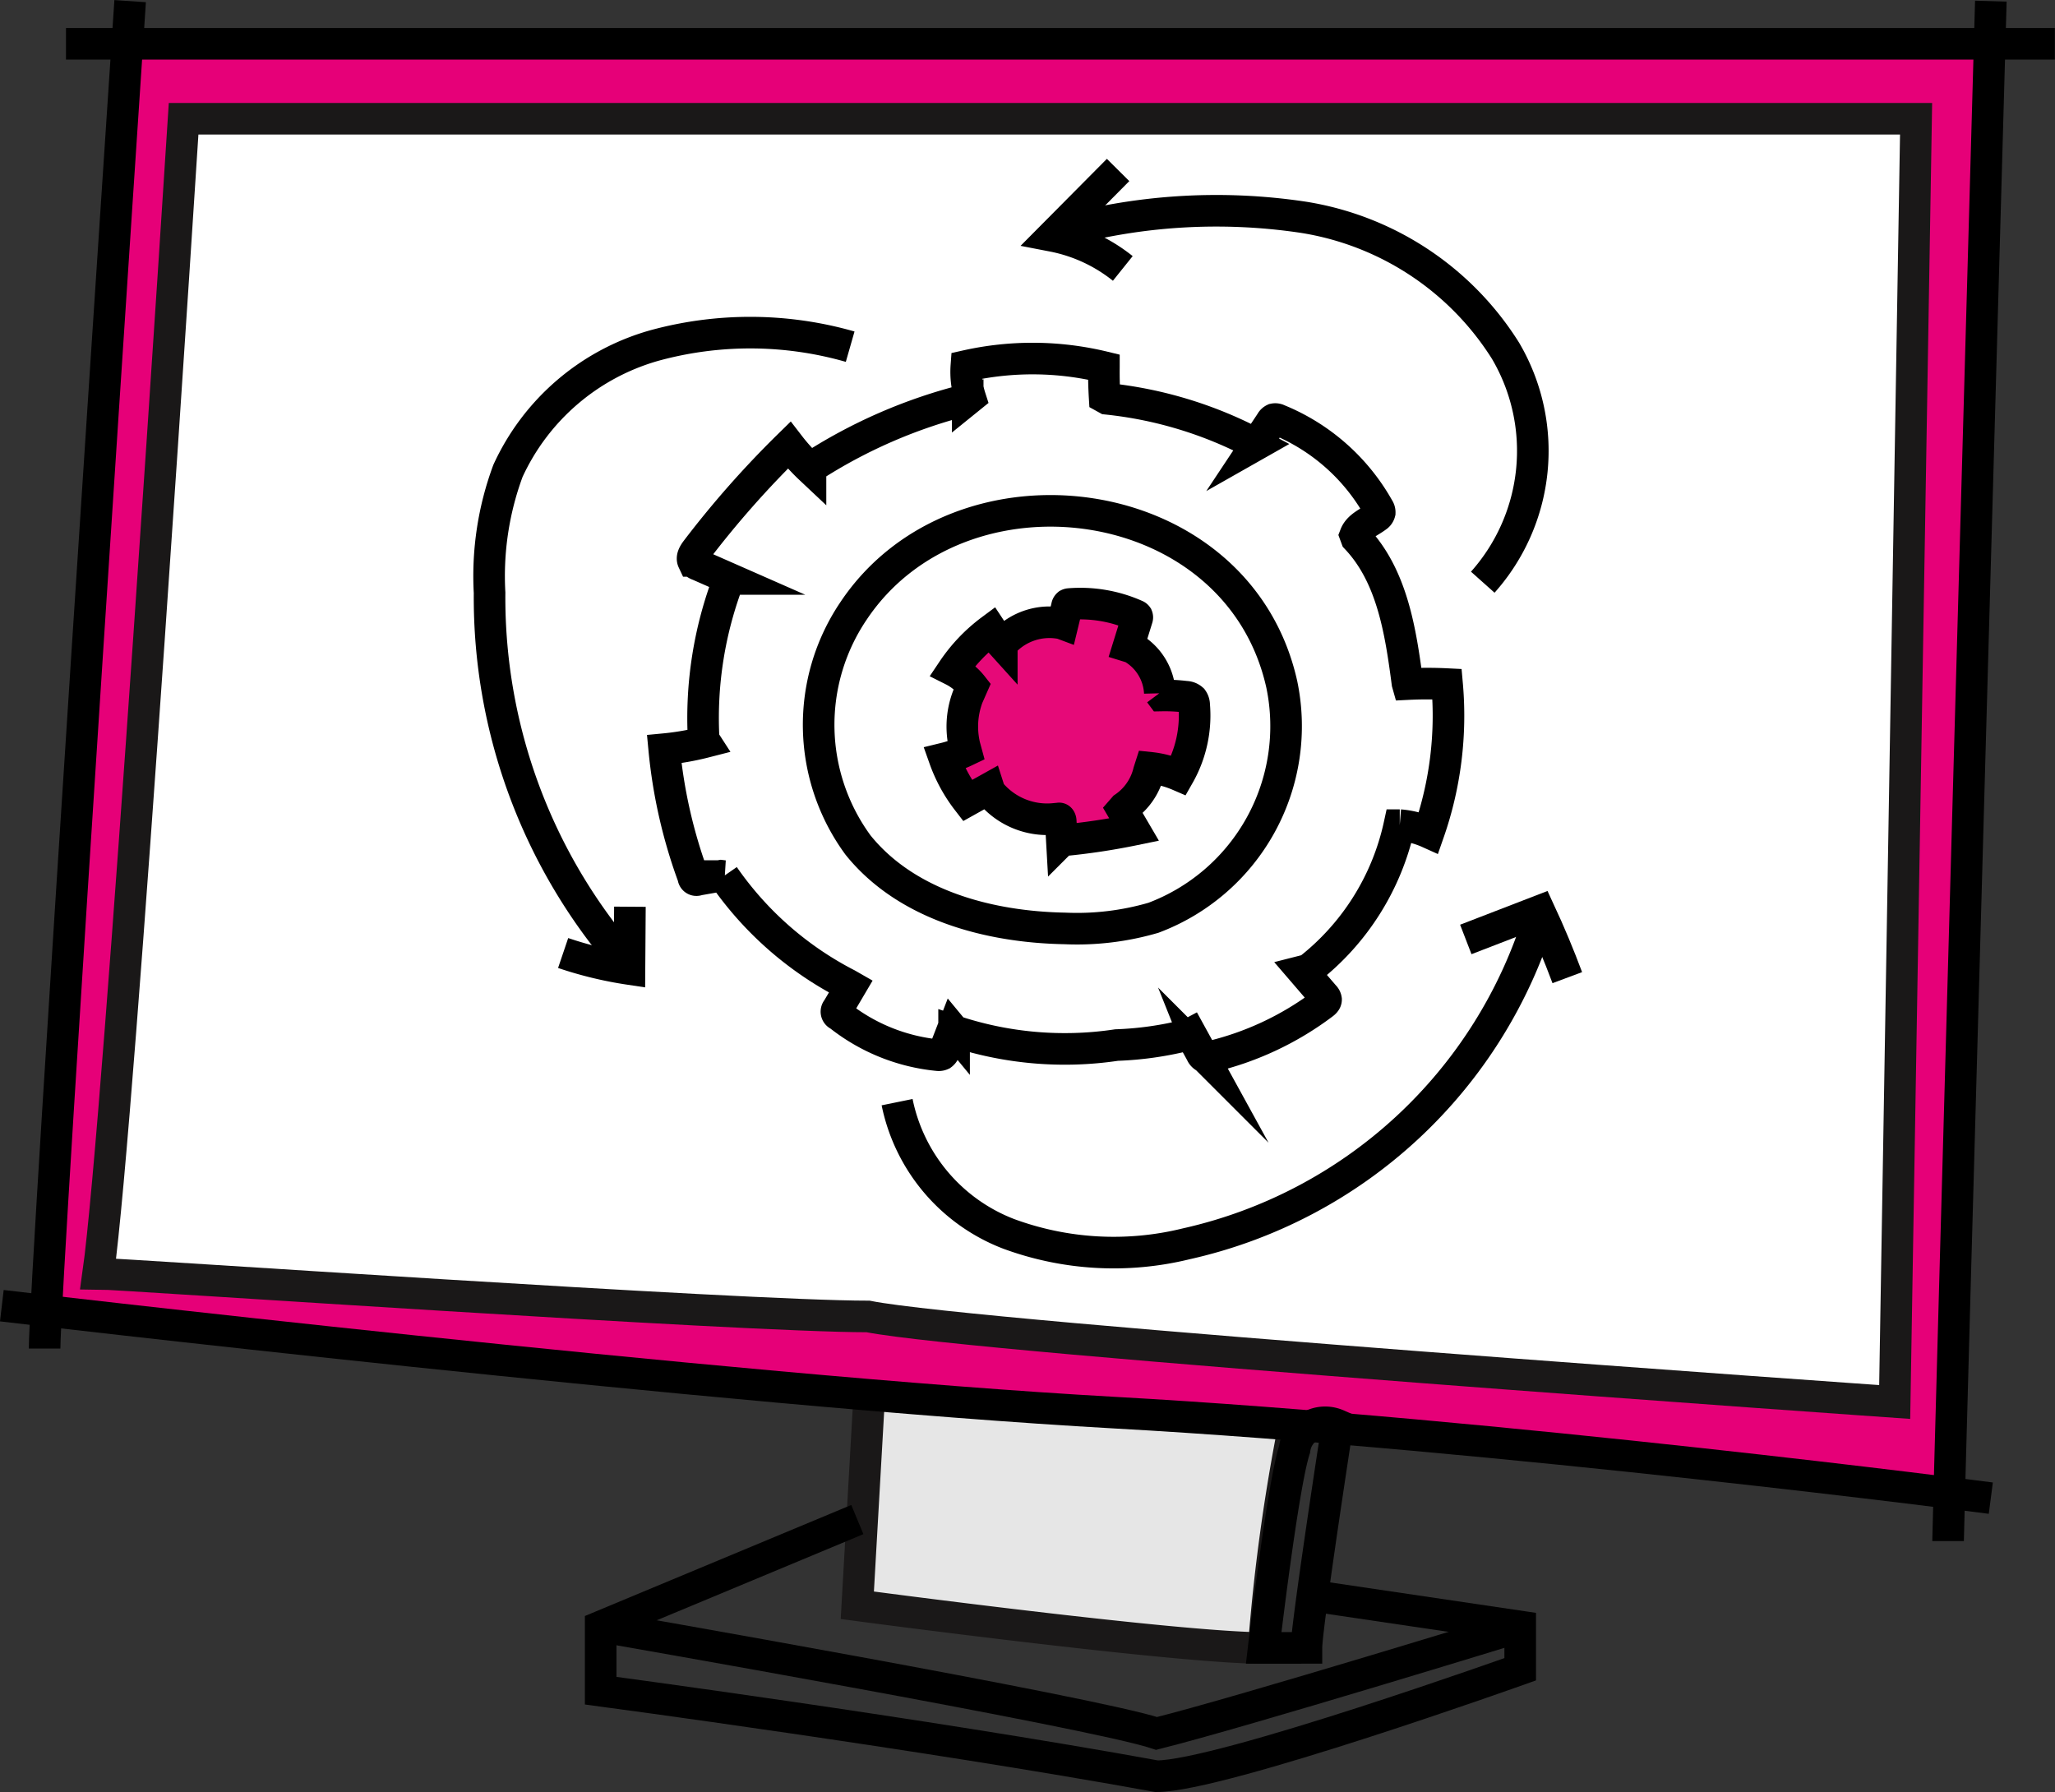<svg xmlns="http://www.w3.org/2000/svg" width="65.058" height="56.731" viewBox="0 0 65.058 56.731"><rect x="0" y="0" width="65.058" height="56.731" fill="#333333" stroke="none"/><defs><style>.a{fill:#e60078;}.b{fill:#e6e6e6;}.b,.d{stroke:#1a1818;}.b,.c,.d,.e,.f{stroke-miterlimit:10;}.c{fill:none;}.c,.e,.f{stroke:#000;}.d,.e{fill:#fff;}.f{fill:#e60978;}</style></defs><g transform="translate(-1320.759 -114.864)"><g transform="translate(1320.817 114.897)"><path class="a" d="M1329.964,120.144s-2.6,38.932-2.6,40.964l.677-.781s20.99,2.135,33.177,2.812,25.391,2.411,25.391,2.411l1.016,1.651c0-.677,1.314-47.306,1.314-47.306l-.983.246c-2.708,0-59.914-.337-59.914-.337" transform="translate(-1326.009 -118.79)"/><path class="b" d="M1452.112,328.2l-.379,6.655s10.156,1.354,12.865,1.354a59.884,59.884,0,0,1,.979-7.133" transform="translate(-1424.65 -284.069)"/><path class="c" d="M1516.256,332.548s-.983,6.382-.983,7.059h-1.354s.6-5.129.979-6.288A.975.975,0,0,1,1516.256,332.548Z" transform="translate(-1473.971 -287.472)"/><path class="c" d="M1420.584,347.273l-8.125,3.386v2.031s10.156,1.354,17.6,2.708c2.031,0,11.51-3.386,11.51-3.386v-1.354l-6.582-.974" transform="translate(-1393.5 -299.2)"/><path class="c" d="M1412.459,363.638s15.573,2.708,17.6,3.385c2.708-.677,11.51-3.385,11.51-3.385" transform="translate(-1393.5 -312.18)"/><path class="d" d="M1338.253,132.9H1393.1l-.677,40.625s-29.115-2.031-32.5-2.708c-4.063,0-23.7-1.354-24.375-1.354C1336.222,164.721,1338.253,132.9,1338.253,132.9Z" transform="translate(-1332.498 -129.174)"/><path class="c" d="M1330.636,121.442H1393.6" transform="translate(-1328.605 -120.088)"/><path class="c" d="M1330.071,114.9s-2.708,40.625-2.708,42.656" transform="translate(-1326.009 -114.897)"/><path class="c" d="M1320.817,314.544s23.021,2.708,35.208,3.385,27.76,2.708,27.76,2.708" transform="translate(-1320.817 -273.242)"/><path class="c" d="M1620.006,114.9s-1.354,48.073-1.354,48.75" transform="translate(-1557.037 -114.897)"/></g><g transform="translate(1336.256 120.245)"><path class="e" d="M1442.594,188.936a7.932,7.932,0,0,0,2.88-4.577h.013a2.758,2.758,0,0,1,.915.235,11.218,11.218,0,0,0,.583-4.7q-.623-.031-1.246,0l-.009-.032c-.214-1.635-.482-3.387-1.615-4.585l-.037-.1c.109-.284.439-.4.68-.583a.214.214,0,0,0,.095-.13.23.23,0,0,0-.041-.138,6.418,6.418,0,0,0-3.172-2.8.2.2,0,0,0-.134-.019.2.2,0,0,0-.092.089l-.478.72.016-.009a12.921,12.921,0,0,0-4.734-1.445l-.074-.041q-.029-.481-.023-.963a9.587,9.587,0,0,0-4.354-.038,2.631,2.631,0,0,0,.12,1l-.078.063a16.35,16.35,0,0,0-4.977,2.161l0,.033a6.3,6.3,0,0,1-.676-.746,30.794,30.794,0,0,0-2.941,3.332c-.074.1-.151.224-.1.332a.332.332,0,0,0,.175.131l1,.44-.04,0a12.26,12.26,0,0,0-.8,5.082l.051.079a8.423,8.423,0,0,1-1.3.227,16.112,16.112,0,0,0,.92,4.044.1.1,0,0,0,.146.091l.733-.129.088.011A10.712,10.712,0,0,0,1428,189.4l.11.063-.424.719a.117.117,0,0,0,.048.193,5.96,5.96,0,0,0,3.145,1.268.223.223,0,0,0,.108-.02.234.234,0,0,0,.088-.129l.26-.671.043.052a11.09,11.09,0,0,0,5.144.446,10.583,10.583,0,0,0,2.285-.331l.058-.031.339.617a.246.246,0,0,0,.121.13.239.239,0,0,0,.129-.006,9.605,9.605,0,0,0,3.6-1.68c.047-.035.1-.08.1-.139a.191.191,0,0,0-.059-.113l-.677-.787Z" transform="translate(-1416.67 -163.618)"/><path class="e" d="M1460.484,198.411c-1.387-6.243-10.2-7.38-13.568-2.315a6.437,6.437,0,0,0,.153,7.4c1.526,1.893,4.119,2.594,6.55,2.638a8.642,8.642,0,0,0,2.8-.337A6.481,6.481,0,0,0,1460.484,198.411Z" transform="translate(-1435.401 -182.123)"/><path class="c" d="M1495.588,158.669a6.246,6.246,0,0,0,.718-7.331,9.268,9.268,0,0,0-6.4-4.222,18.551,18.551,0,0,0-7.84.506" transform="translate(-1464.143 -145.619)"/><path class="c" d="M1483.692,140.749l-2.073,2.089a5.1,5.1,0,0,1,2.222,1.028" transform="translate(-1463.792 -140.749)"/><path class="c" d="M1406.866,166.081a11.486,11.486,0,0,0-6.211-.033,7.274,7.274,0,0,0-4.623,3.965,9.583,9.583,0,0,0-.582,3.858A17.583,17.583,0,0,0,1399.8,185.6" transform="translate(-1395.448 -160.487)"/><path class="c" d="M1406.7,254.96a12.121,12.121,0,0,0,2.1.508l.014-1.973" transform="translate(-1404.369 -230.171)"/><path class="c" d="M1457.823,260.864a5.681,5.681,0,0,0,3.534,4.17,9.617,9.617,0,0,0,5.62.314,15.161,15.161,0,0,0,11.188-10.362" transform="translate(-1444.919 -231.353)"/><path class="c" d="M1544.854,255.051l2.331-.9q.482,1.037.882,2.109" transform="translate(-1513.946 -230.691)"/><path class="f" d="M1465.747,211.754a3.482,3.482,0,0,1-.678.242,4.823,4.823,0,0,0,.729,1.336l.674-.376.032.1a2.337,2.337,0,0,0,2.079.852l.108-.01c.036-.012.057.041.059.079l.035.617a20.822,20.822,0,0,0,2.289-.342l-.373-.637.056-.064a1.91,1.91,0,0,0,.781-1.13l.041-.128a3.111,3.111,0,0,1,.909.237,3.823,3.823,0,0,0,.487-2.22.317.317,0,0,0-.058-.184.322.322,0,0,0-.211-.082,5.432,5.432,0,0,0-.758-.039l-.061-.082a1.747,1.747,0,0,0-.882-1.434l-.113-.035.276-.889a.087.087,0,0,0,0-.066.084.084,0,0,0-.043-.032,4.332,4.332,0,0,0-2.1-.358.1.1,0,0,0-.043.011.1.1,0,0,0-.035.064l-.134.553-.032-.012a1.974,1.974,0,0,0-1.791.546l-.106.091a3.652,3.652,0,0,1-.336-.433,5.2,5.2,0,0,0-1.215,1.274,1.84,1.84,0,0,1,.621.508l-.03.068a2.669,2.669,0,0,0-.217,1.828Z" transform="translate(-1450.666 -193.368)"/></g></g></svg>